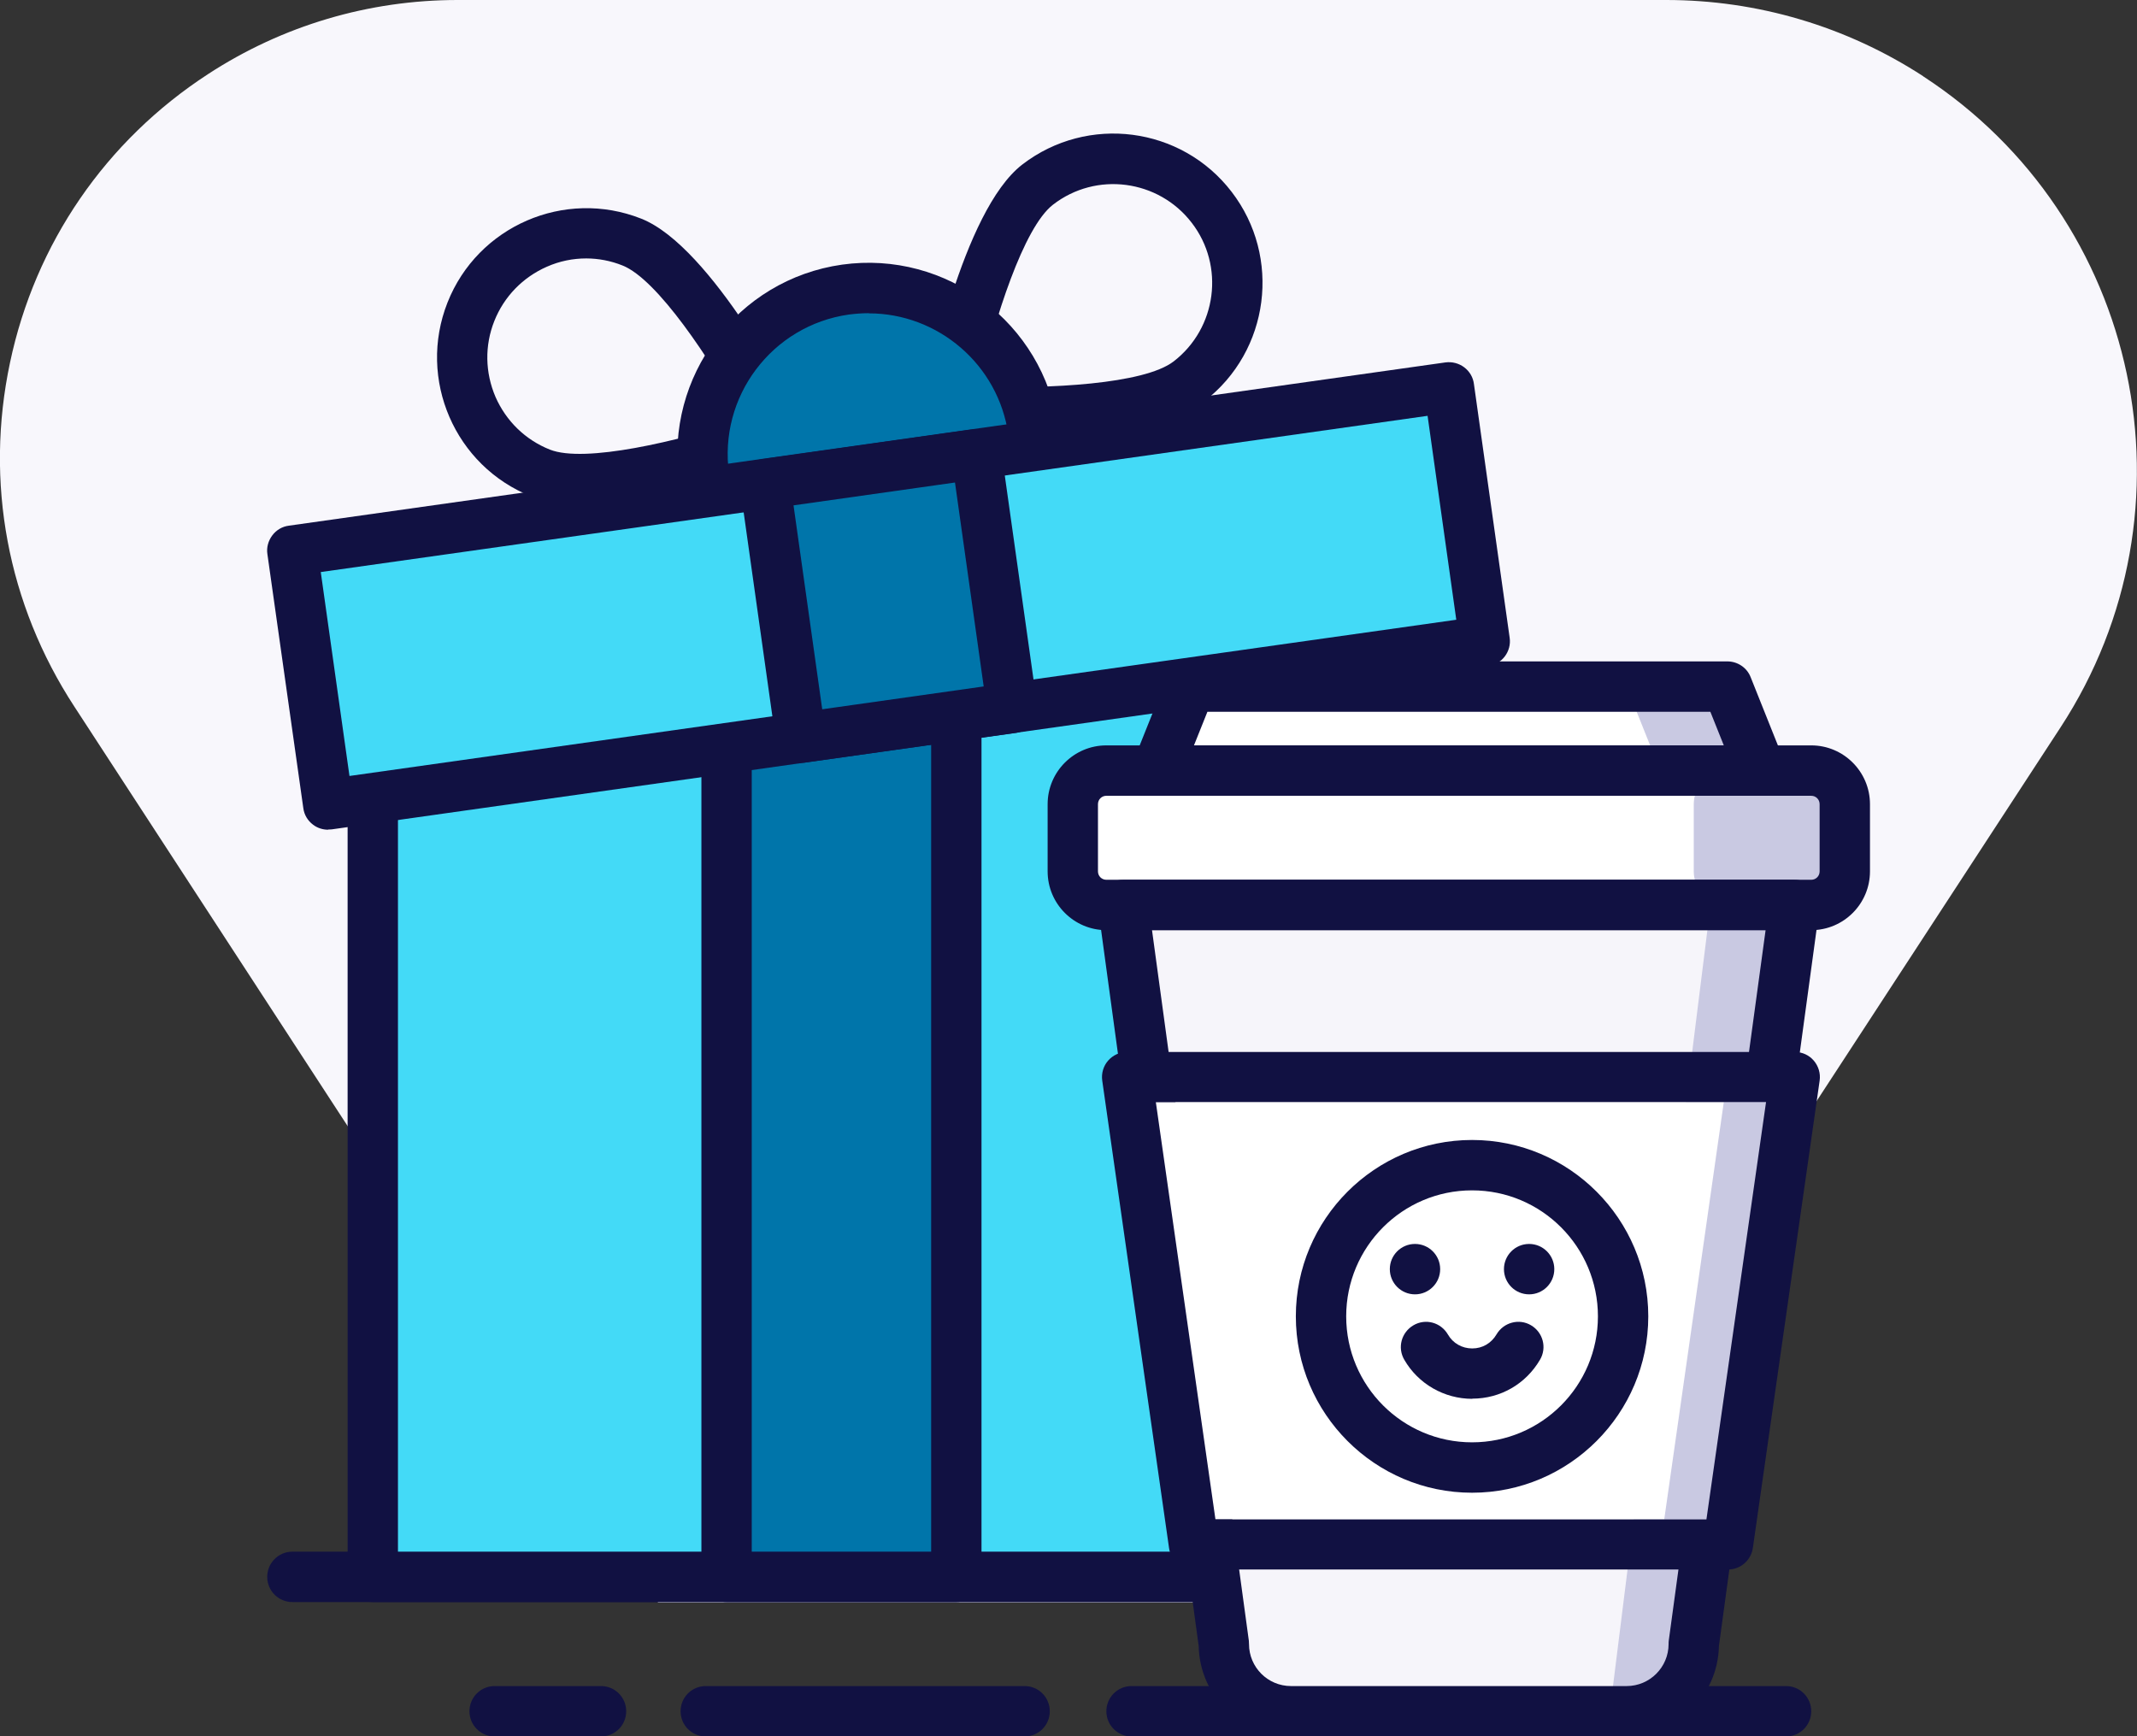 <svg width="128" height="104" viewBox="0 0 128 104" xmlns="http://www.w3.org/2000/svg">
<rect x="0" y="0" width="128" height="104" fill="#333333" stroke="none"/>
<g>
<path d="M115.2 4.57C110.6 1.58 105.27 0 99.8 0H27.41C22.09 0 16.92 1.53 12.46 4.44C6.33 8.43 2.11 14.57 0.6 21.72C-0.92 28.88 0.45 36.19 4.45 42.32L8.28 48.2L39.42 96H89.2L123.42 43.57C131.92 30.55 128.23 13.06 115.19 4.57H115.2Z" fill="#F8F7FC" />
<path d="M90.896 95.965H17.514C16.68 95.965 16.006 95.291 16.006 94.456C16.006 93.62 16.68 92.946 17.514 92.946H90.896C91.731 92.946 92.404 93.62 92.404 94.456C92.404 95.291 91.731 95.965 90.896 95.965Z" fill="#111142" />
<path d="M106.98 104.014H67.776C66.942 104.014 66.268 103.34 66.268 102.505C66.268 101.67 66.942 100.996 67.776 100.996H106.98C107.814 100.996 108.488 101.67 108.488 102.505C108.488 103.34 107.814 104.014 106.98 104.014Z" fill="#111142" />
<path d="M61.373 104.014H42.273C41.439 104.014 40.765 103.34 40.765 102.505C40.765 101.67 41.439 100.996 42.273 100.996H61.373C62.207 100.996 62.88 101.67 62.88 102.505C62.88 103.34 62.207 104.014 61.373 104.014Z" fill="#111142" />
<path d="M36 104.014H29.627C28.793 104.014 28.119 103.34 28.119 102.505C28.119 101.67 28.793 100.996 29.627 100.996H36C36.835 100.996 37.508 101.67 37.508 102.505C37.508 103.34 36.835 104.014 36 104.014Z" fill="#111142" />
<path d="M78.462 38.059H22.329V94.456H78.462V38.059Z" fill="#43DAF7" />
<path d="M78.462 95.965H22.329C21.495 95.965 20.821 95.291 20.821 94.456V38.059C20.821 37.224 21.495 36.55 22.329 36.55H78.462C79.296 36.55 79.969 37.224 79.969 38.059V94.456C79.969 95.291 79.296 95.965 78.462 95.965ZM23.837 92.946H76.954V39.568H23.837V92.946Z" fill="#111142" />
<path d="M57.281 38.059H43.52V94.456H57.281V38.059Z" fill="#0075AA" />
<path d="M57.281 95.965H43.519C42.685 95.965 42.012 95.291 42.012 94.456V38.059C42.012 37.224 42.685 36.55 43.519 36.55H57.281C58.115 36.55 58.789 37.224 58.789 38.059V94.456C58.789 95.291 58.115 95.965 57.281 95.965ZM45.027 92.946H55.773V39.568H45.027V92.946Z" fill="#111142" />
<path d="M34.724 30.181C33.618 30.181 32.623 30.05 31.829 29.738C27.245 27.927 24.993 22.715 26.802 18.127C28.612 13.538 33.819 11.284 38.403 13.096C42.635 14.766 47.52 24.244 48.063 25.321C48.254 25.703 48.274 26.156 48.123 26.558C47.963 26.961 47.641 27.273 47.239 27.424C46.324 27.756 39.519 30.181 34.734 30.181H34.724ZM35.116 15.48C34.312 15.48 33.517 15.641 32.763 15.973C31.316 16.607 30.19 17.764 29.607 19.233C29.024 20.702 29.054 22.312 29.677 23.771C30.311 25.22 31.467 26.347 32.934 26.931C35.015 27.756 40.594 26.438 44.555 25.15C42.544 21.507 39.368 16.728 37.287 15.903C36.583 15.621 35.849 15.48 35.106 15.48H35.116Z" fill="#111142" />
<path d="M60.659 26.206C58.668 26.206 57.12 26.106 56.698 26.075C56.266 26.045 55.874 25.834 55.612 25.492C55.351 25.15 55.24 24.707 55.321 24.284C55.542 23.097 57.633 12.633 61.232 9.856C65.142 6.847 70.761 7.572 73.767 11.486C76.773 15.39 76.049 21.024 72.138 24.033C69.786 25.844 64.418 26.196 60.649 26.196L60.659 26.206ZM58.638 23.157C62.8 23.298 68.52 23.017 70.299 21.648C72.882 19.656 73.375 15.923 71.375 13.337C69.384 10.751 65.655 10.258 63.071 12.261C61.302 13.629 59.573 19.102 58.638 23.157Z" fill="#111142" />
<path d="M52.034 37.173C57.53 37.173 61.986 32.714 61.986 27.212C61.986 21.711 57.53 17.251 52.034 17.251C46.538 17.251 42.082 21.711 42.082 27.212C42.082 32.714 46.538 37.173 52.034 37.173Z" fill="#0075AA" />
<path d="M52.004 38.683C49.531 38.683 47.148 37.888 45.138 36.379C42.695 34.537 41.107 31.851 40.685 28.812C39.8 22.554 44.173 16.738 50.436 15.852C56.688 14.977 62.498 19.344 63.383 25.613C63.805 28.651 63.031 31.67 61.192 34.115C59.352 36.56 56.668 38.15 53.632 38.572C53.089 38.653 52.547 38.683 52.004 38.683ZM52.034 18.76C51.642 18.76 51.25 18.791 50.848 18.841C46.234 19.495 43.017 23.771 43.67 28.39C43.982 30.623 45.148 32.605 46.957 33.964C48.757 35.322 50.978 35.896 53.21 35.584C55.442 35.272 57.422 34.105 58.779 32.304C60.136 30.503 60.709 28.279 60.397 26.045C59.804 21.829 56.175 18.77 52.044 18.77L52.034 18.76Z" fill="#111142" />
<path d="M19.664 48.186L88.944 38.415L86.804 23.211L17.524 32.982L19.664 48.186Z" fill="#43DAF7" />
<path d="M19.655 49.7C19.334 49.7 19.012 49.6 18.75 49.399C18.429 49.157 18.218 48.805 18.167 48.403L16.016 33.189C15.956 32.797 16.067 32.394 16.308 32.072C16.549 31.75 16.901 31.539 17.303 31.488L86.584 21.708C86.976 21.658 87.378 21.759 87.7 22C88.021 22.242 88.232 22.594 88.283 22.996L90.424 38.2C90.544 39.025 89.961 39.79 89.137 39.9L19.866 49.68C19.796 49.68 19.726 49.69 19.655 49.69V49.7ZM19.213 34.266L20.932 46.481L87.227 37.123L85.508 24.908L19.213 34.266Z" fill="#111142" />
<path d="M47.963 44.195L60.625 42.409L58.485 27.205L45.823 28.991L47.963 44.195Z" fill="#0075AA" />
<path d="M47.963 45.706C47.219 45.706 46.575 45.163 46.475 44.408L44.334 29.204C44.213 28.38 44.796 27.615 45.62 27.504L58.276 25.713C58.668 25.663 59.07 25.763 59.392 26.005C59.714 26.246 59.925 26.599 59.975 27.001L62.116 42.204C62.177 42.597 62.066 42.999 61.825 43.321C61.584 43.643 61.232 43.855 60.83 43.905L48.174 45.686C48.103 45.686 48.033 45.696 47.963 45.696V45.706ZM47.53 30.271L49.249 42.486L58.92 41.118L57.201 28.903L47.53 30.271Z" fill="#111142" />
<path d="M108.488 46.159H66.268C65.158 46.159 64.257 47.06 64.257 48.171V52.196C64.257 53.307 65.158 54.208 66.268 54.208H108.488C109.598 54.208 110.498 53.307 110.498 52.196V48.171C110.498 47.06 109.598 46.159 108.488 46.159Z" fill="white" />
<path d="M105.472 46.159H69.284L71.294 41.128H103.462L105.472 46.159Z" fill="white" />
<path d="M97.43 102.505H77.326C75.104 102.505 73.305 100.704 73.305 98.48L67.273 54.208H107.483L101.451 98.48C101.451 100.704 99.652 102.505 97.43 102.505Z" fill="#F6F5FA" />
<path d="M108.488 46.159H103.462C102.351 46.159 101.451 47.06 101.451 48.171V52.196C101.451 53.307 102.351 54.208 103.462 54.208H108.488C109.598 54.208 110.498 53.307 110.498 52.196V48.171C110.498 47.06 109.598 46.159 108.488 46.159Z" fill="#C9C9E2" />
<path d="M105.472 46.159H99.441L97.43 41.128H103.462L105.472 46.159Z" fill="#C9C9E2" />
<path d="M96.425 102.505L102.456 54.208H107.483L100.446 102.505H96.425Z" fill="#C9C9E2" />
<path d="M97.219 78.85C97.219 73.849 93.168 69.794 88.172 69.794C83.176 69.794 79.125 73.849 79.125 78.85C79.125 83.85 83.176 87.905 88.172 87.905C93.168 87.905 97.219 83.85 97.219 78.85Z" fill="#F6F5FA" />
<path d="M105.472 47.668H69.284C68.781 47.668 68.319 47.416 68.037 47.004C67.756 46.591 67.695 46.058 67.886 45.595L69.897 40.564C70.128 39.991 70.681 39.618 71.294 39.618H103.462C104.075 39.618 104.638 39.991 104.859 40.564L106.869 45.595C107.06 46.058 107 46.591 106.719 47.004C106.437 47.416 105.975 47.668 105.472 47.668ZM71.515 44.649H103.251L102.446 42.637H72.32L71.515 44.649Z" fill="#111142" />
<path d="M97.43 104.014H77.326C74.31 104.014 71.857 101.589 71.797 98.591L65.775 54.409C65.715 53.977 65.846 53.544 66.137 53.212C66.419 52.88 66.841 52.699 67.273 52.699H107.483C107.915 52.699 108.337 52.89 108.619 53.212C108.91 53.544 109.041 53.977 108.98 54.409L102.959 98.591C102.899 101.589 100.446 104.014 97.43 104.014ZM69.002 55.717L74.802 98.279C74.802 98.349 74.812 98.41 74.812 98.48C74.812 99.869 75.938 100.996 77.326 100.996H97.43C98.817 100.996 99.943 99.869 99.943 98.48C99.943 98.41 99.943 98.339 99.953 98.279L105.754 55.717H69.002Z" fill="#111142" />
<path d="M108.488 55.717H66.268C64.328 55.717 62.75 54.138 62.75 52.196V48.171C62.75 46.229 64.328 44.649 66.268 44.649H108.488C110.428 44.649 112.006 46.229 112.006 48.171V52.196C112.006 54.138 110.428 55.717 108.488 55.717ZM66.268 47.668C65.987 47.668 65.765 47.889 65.765 48.171V52.196C65.765 52.477 65.987 52.699 66.268 52.699H108.488C108.769 52.699 108.99 52.477 108.99 52.196V48.171C108.99 47.889 108.769 47.668 108.488 47.668H66.268Z" fill="#111142" />
<path d="M102.306 91.014H72.706L69.006 66.014H106.006L102.306 91.014Z" fill="white" />
<path d="M88.182 83.79C86.503 83.79 84.945 82.895 84.111 81.446C83.689 80.721 83.94 79.806 84.664 79.383C85.388 78.96 86.302 79.212 86.725 79.936C87.026 80.46 87.569 80.772 88.182 80.772C88.795 80.772 89.328 80.46 89.64 79.926C90.062 79.212 90.987 78.96 91.701 79.383C92.424 79.806 92.665 80.731 92.243 81.446C91.389 82.905 89.871 83.78 88.182 83.78V83.79Z" fill="#111142" />
<path d="M84.754 77.532C85.587 77.532 86.262 76.856 86.262 76.022C86.262 75.189 85.587 74.513 84.754 74.513C83.921 74.513 83.246 75.189 83.246 76.022C83.246 76.856 83.921 77.532 84.754 77.532Z" fill="#111142" />
<path d="M91.59 77.532C92.423 77.532 93.098 76.856 93.098 76.022C93.098 75.189 92.423 74.513 91.59 74.513C90.757 74.513 90.082 75.189 90.082 76.022C90.082 76.856 90.757 77.532 91.59 77.532Z" fill="#111142" />
<path d="M88.172 89.415C82.352 89.415 77.617 84.675 77.617 78.85C77.617 73.024 82.352 68.285 88.172 68.285C93.992 68.285 98.727 73.024 98.727 78.85C98.727 84.675 93.992 89.415 88.172 89.415ZM88.172 71.303C84.01 71.303 80.633 74.684 80.633 78.85C80.633 83.015 84.01 86.396 88.172 86.396C92.334 86.396 95.711 83.015 95.711 78.85C95.711 74.684 92.334 71.303 88.172 71.303Z" fill="#111142" />
<path d="M103.462 92.705H99.441L103.462 64.532H107.483L103.462 92.705Z" fill="#C9C9E2" />
<path d="M103.51 94.014H71.502C70.752 94.014 70.122 93.464 70.022 92.724L66.02 64.724C65.96 64.294 66.091 63.854 66.371 63.534C66.661 63.204 67.071 63.014 67.501 63.014H107.511C107.951 63.014 108.362 63.204 108.642 63.534C108.922 63.864 109.052 64.294 108.992 64.724L104.991 92.724C104.881 93.464 104.25 94.014 103.51 94.014ZM72.802 91.014H102.21L105.781 66.014H69.231L72.802 91.014Z" fill="#111142" />
</g>
<defs>

<rect width="128" height="104" fill="white" />

</defs>
</svg>
